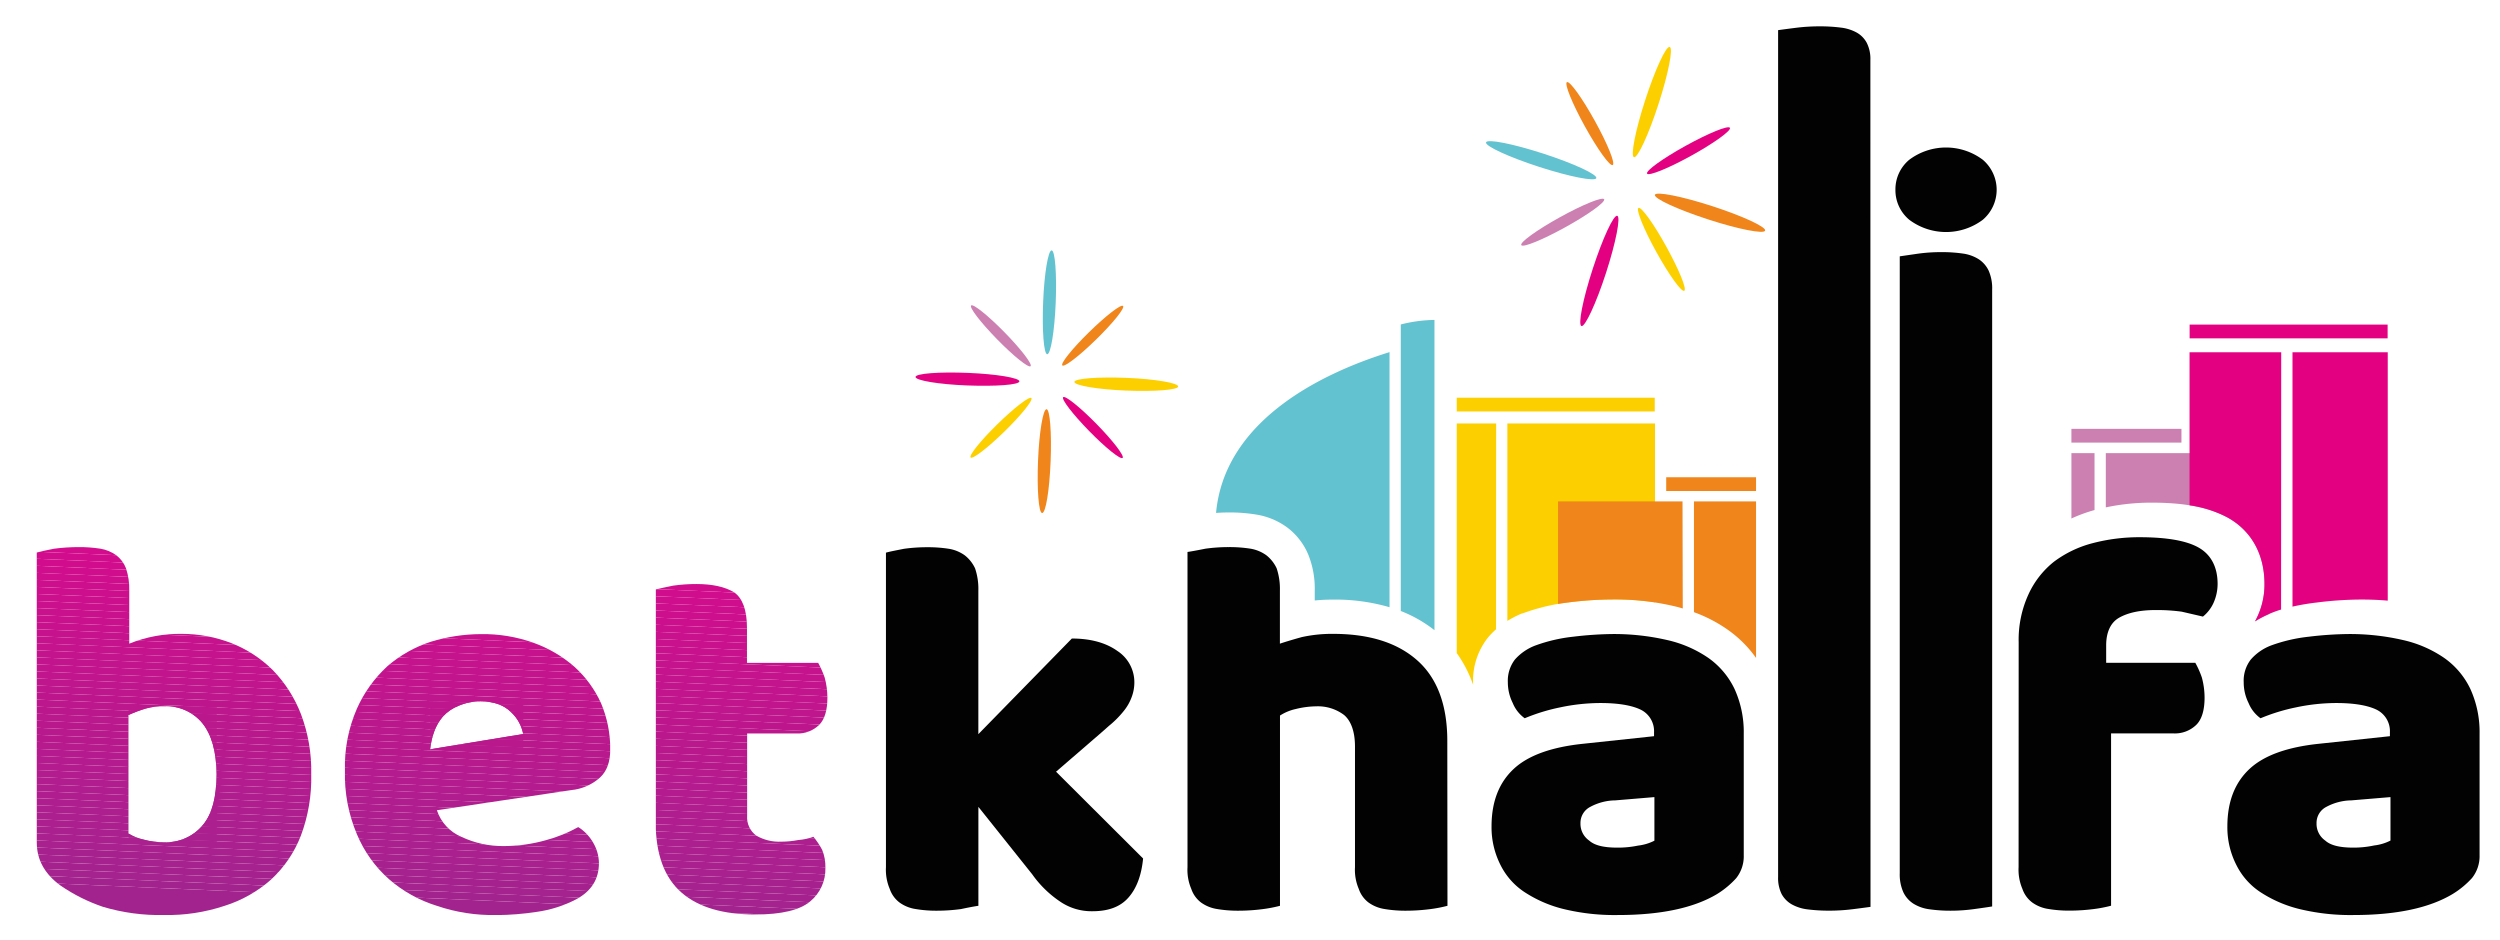 <svg id="Layer_1" data-name="Layer 1" xmlns="http://www.w3.org/2000/svg" xmlns:xlink="http://www.w3.org/1999/xlink" viewBox="0 0 612 230"><defs><style>.cls-1{fill:none;clip-rule:evenodd;}.cls-2{fill:#020202;}.cls-13,.cls-14,.cls-15,.cls-16,.cls-17,.cls-18,.cls-19,.cls-2,.cls-20,.cls-21,.cls-22,.cls-23,.cls-24,.cls-25,.cls-26,.cls-27,.cls-28,.cls-29,.cls-3,.cls-30,.cls-31,.cls-32,.cls-33,.cls-34,.cls-35,.cls-36,.cls-37,.cls-38,.cls-39,.cls-4,.cls-40,.cls-41,.cls-42,.cls-43,.cls-44,.cls-45,.cls-46,.cls-47,.cls-48,.cls-49,.cls-5,.cls-50,.cls-51,.cls-52,.cls-53,.cls-54,.cls-55,.cls-56,.cls-57,.cls-58,.cls-59,.cls-6,.cls-60,.cls-61,.cls-62,.cls-7{fill-rule:evenodd;}.cls-10,.cls-3{fill:#cc80b2;}.cls-11,.cls-4{fill:#e40181;}.cls-5{fill:#63c2d0;}.cls-6,.cls-8{fill:#fcd000;}.cls-7,.cls-9{fill:#ef851b;}.cls-12{clip-path:url(#clip-path);}.cls-13{fill:#a9208e;}.cls-14{fill:#aa208e;}.cls-15{fill:#ab1f8e;}.cls-16{fill:#ac1f8e;}.cls-17{fill:#ad1e8e;}.cls-18{fill:#ae1e8e;}.cls-19{fill:#af1d8e;}.cls-20{fill:#b01d8e;}.cls-21{fill:#b11c8e;}.cls-22{fill:#b21c8e;}.cls-23{fill:#b31b8e;}.cls-24{fill:#b41b8e;}.cls-25{fill:#b51a8e;}.cls-26{fill:#b61a8d;}.cls-27{fill:#b7198d;}.cls-28{fill:#b8198d;}.cls-29{fill:#b9188d;}.cls-30{fill:#ba188d;}.cls-31{fill:#bb178d;}.cls-32{fill:#bc178d;}.cls-33{fill:#bd168d;}.cls-34{fill:#a3238e;}.cls-35{fill:#a4238e;}.cls-36{fill:#a5228e;}.cls-37{fill:#a6228e;}.cls-38{fill:#a7218e;}.cls-39{fill:#a8218e;}.cls-40{fill:#be168d;}.cls-41{fill:#bf158d;}.cls-42{fill:#c0158d;}.cls-43{fill:#c1148d;}.cls-44{fill:#c2148d;}.cls-45{fill:#c3138d;}.cls-46{fill:#c4138d;}.cls-47{fill:#c5128d;}.cls-48{fill:#c6128d;}.cls-49{fill:#c8128d;}.cls-50{fill:#c9118d;}.cls-51{fill:#ca118d;}.cls-52{fill:#cb108d;}.cls-53{fill:#cc108d;}.cls-54{fill:#cd0f8d;}.cls-55{fill:#ce0f8d;}.cls-56{fill:#cf0e8d;}.cls-57{fill:#d00e8d;}.cls-58{fill:#d10d8d;}.cls-59{fill:#d20d8d;}.cls-60{fill:#d30c8d;}.cls-61{fill:#d40c8d;}.cls-62{fill:#d50b8d;}.cls-63{clip-path:url(#clip-path-2);}.cls-64{clip-path:url(#clip-path-3);}</style><clipPath id="clip-path"><path class="cls-1" d="M9,135.26c.93-.27,2.26-.54,4.26-.94a46.19,46.19,0,0,1,6-.39,33,33,0,0,1,5.33.39,9.22,9.22,0,0,1,3.86,1.6,7.27,7.27,0,0,1,2.39,3.19,15.86,15.86,0,0,1,.8,5.46v13a32.94,32.94,0,0,1,12.9-2.4,33.61,33.61,0,0,1,12.11,2.27A29.93,29.93,0,0,1,66.74,164a32,32,0,0,1,6.92,10.78,39.05,39.05,0,0,1,2.53,14.77,40,40,0,0,1-2.53,15,28.6,28.6,0,0,1-7.31,10.77A31.21,31.21,0,0,1,55,221.74,44.31,44.31,0,0,1,40.13,224a48.73,48.73,0,0,1-14.9-2,42.58,42.58,0,0,1-10.38-5.19C11,214,9,210.56,9,206.17V135.26Zm31.13,70.91a11.65,11.65,0,0,0,9.58-4.26C52,199.12,53,195,53,189.54s-1.2-9.71-3.46-12.51a11.39,11.39,0,0,0-9.31-4.12,15.1,15.1,0,0,0-4.53.53,33.22,33.22,0,0,0-4.25,1.6v29a11.06,11.06,0,0,0,3.59,1.47A17.88,17.88,0,0,0,40.13,206.17Z"/></clipPath><clipPath id="clip-path-2"><path class="cls-1" d="M121.43,224a42.41,42.41,0,0,1-14.5-2.26,32.31,32.31,0,0,1-11.71-6.52,30.3,30.3,0,0,1-7.85-11,37.31,37.31,0,0,1-2.93-15.57,35.44,35.44,0,0,1,2.93-15.17,31.5,31.5,0,0,1,7.45-10.38,31,31,0,0,1,10.64-6,42.61,42.61,0,0,1,12.24-1.87,36.59,36.59,0,0,1,12.91,2.13,31,31,0,0,1,10,5.86,27.1,27.1,0,0,1,6.52,8.91,28.68,28.68,0,0,1,2.26,11.31c0,3.06-.8,5.32-2.53,6.92a12.32,12.32,0,0,1-7.05,3.06l-32.86,4.92a10.65,10.65,0,0,0,6,6.52,23.69,23.69,0,0,0,10.38,2.26,38.44,38.44,0,0,0,10.38-1.46,34.6,34.6,0,0,0,7.85-3.19,10.76,10.76,0,0,1,3.59,3.72,10.13,10.13,0,0,1,1.47,5.06c0,4-1.87,6.92-5.59,8.91a29.86,29.86,0,0,1-9.58,3.06,68.83,68.83,0,0,1-10,.8Zm-3.73-52.29a13.16,13.16,0,0,0-5.45,1.07,10.31,10.31,0,0,0-3.86,2.66,11.66,11.66,0,0,0-2.13,3.72,16.37,16.37,0,0,0-.93,4.26l22.75-3.73a9.79,9.79,0,0,0-2.93-5.32C123.42,172.64,121,171.71,117.7,171.71Z"/></clipPath><clipPath id="clip-path-3"><path class="cls-1" d="M182.9,199.65a5.54,5.54,0,0,0,2.26,4.93,11.24,11.24,0,0,0,6.12,1.46,22.51,22.51,0,0,0,4.13-.4,13.87,13.87,0,0,0,3.72-.8,19.46,19.46,0,0,1,2.13,3.19,10.88,10.88,0,0,1,.8,4.4,10.27,10.27,0,0,1-3.73,8.24c-2.53,2.13-7.05,3.2-13.44,3.2-7.85,0-13.83-1.73-18-5.32s-6.38-9.32-6.38-17.3V144.3c.93-.26,2.39-.53,4.25-.93a39.51,39.51,0,0,1,5.72-.4q5.79,0,9.19,2c2.12,1.46,3.19,4.39,3.19,8.78v8.52h17.43a23.33,23.33,0,0,1,1.59,3.59,19.05,19.05,0,0,1,.67,4.92c0,3.06-.67,5.32-2,6.65a7.48,7.48,0,0,1-5.58,2.13H182.9Z"/></clipPath></defs><path class="cls-2" d="M279.83,210.16q-.6,6.19-3.6,9.58c-2,2.27-4.92,3.33-8.78,3.33a13.63,13.63,0,0,1-7.58-2.13,26.34,26.34,0,0,1-7.19-6.92l-13.17-16.5v24.22c-.93.13-2.39.4-4.26.8a44.12,44.12,0,0,1-5.85.4,29.92,29.92,0,0,1-5.19-.4,9,9,0,0,1-4-1.6,7,7,0,0,1-2.4-3.33,12,12,0,0,1-.93-5.32v-77c.93-.27,2.4-.54,4.39-.94a41,41,0,0,1,5.72-.39,33,33,0,0,1,5.33.39,9.22,9.22,0,0,1,3.86,1.6,8.69,8.69,0,0,1,2.52,3.19,15.63,15.63,0,0,1,.8,5.46v35.12l22.89-23.41c4.65,0,8.38,1.06,11.17,3.06a9.13,9.13,0,0,1,4.13,7.71,10.17,10.17,0,0,1-.67,3.6,11.74,11.74,0,0,1-2,3.46,23.46,23.46,0,0,1-3.6,3.59c-1.46,1.33-3.19,2.79-5.18,4.52l-7.72,6.66Z"/><path class="cls-2" d="M354.34,221.74a32.88,32.88,0,0,1-4.13.8,46.36,46.36,0,0,1-6,.4,30.09,30.09,0,0,1-5.19-.4,9.09,9.09,0,0,1-4-1.6,7,7,0,0,1-2.39-3.33,11.87,11.87,0,0,1-.93-5.32V182.76c0-3.6-.94-6.26-2.66-7.72a10.6,10.6,0,0,0-6.79-2.13,21.58,21.58,0,0,0-5.06.66,11.74,11.74,0,0,0-3.85,1.6v46.57a32.88,32.88,0,0,1-4.13.8,46.36,46.36,0,0,1-6,.4,30.09,30.09,0,0,1-5.19-.4,9.09,9.09,0,0,1-4-1.6,7,7,0,0,1-2.39-3.33,11.87,11.87,0,0,1-.93-5.32V135.12c.93-.13,2.39-.4,4.39-.8a40.78,40.78,0,0,1,5.72-.39,32.92,32.92,0,0,1,5.32.39,9.22,9.22,0,0,1,3.86,1.6,8.81,8.81,0,0,1,2.53,3.19,15.86,15.86,0,0,1,.8,5.46v13c1.19-.4,2.92-.93,5.32-1.6a34.46,34.46,0,0,1,7.71-.8c8.79,0,15.7,2.13,20.63,6.52s7.32,11.05,7.32,19.69Z"/><path class="cls-2" d="M396,207.5A24.26,24.26,0,0,0,401,207a11.75,11.75,0,0,0,4-1.2V195.13l-9.58.8a13.29,13.29,0,0,0-6.12,1.59,4.4,4.4,0,0,0-2.4,4,5,5,0,0,0,2.13,4.25c1.33,1.2,3.59,1.73,6.92,1.73Zm-1.06-52.29a57.89,57.89,0,0,1,13.17,1.47,29,29,0,0,1,10.11,4.39,19.6,19.6,0,0,1,6.39,7.58,25.41,25.41,0,0,1,2.26,10.91v29.81A8.59,8.59,0,0,1,425,215a21.48,21.48,0,0,1-4.66,3.86Q411.75,224,396,224a52.74,52.74,0,0,1-12.64-1.33,30.84,30.84,0,0,1-9.71-4,17,17,0,0,1-6.26-6.79,20.37,20.37,0,0,1-2.26-9.58c0-6.12,1.87-10.77,5.46-14.1s9.31-5.32,16.9-6.12l17.42-1.86v-.93a5.86,5.86,0,0,0-3.32-5.59c-2.26-1.07-5.59-1.6-9.85-1.6a48.14,48.14,0,0,0-9.84,1.07,46.39,46.39,0,0,0-8.65,2.66,8.55,8.55,0,0,1-2.93-3.73,11.3,11.3,0,0,1-1.2-5.06,8.52,8.52,0,0,1,1.73-5.58,12.59,12.59,0,0,1,5.06-3.46,39.1,39.1,0,0,1,9.18-2.13A87.33,87.33,0,0,1,394.92,155.21Z"/><path class="cls-2" d="M494.17,157.21a26.63,26.63,0,0,1,2.4-11.71,21.73,21.73,0,0,1,6.25-8,27.11,27.11,0,0,1,9.45-4.53,45,45,0,0,1,11.44-1.46c6.52,0,11.44.8,14.5,2.53s4.66,4.79,4.66,8.91a11.4,11.4,0,0,1-1.07,4.79,9.17,9.17,0,0,1-2.52,3.2l-5.19-1.2a45.05,45.05,0,0,0-6.39-.4c-3.86,0-6.78.66-8.91,1.86s-3.2,3.59-3.2,6.79v4.26h21.82a22.34,22.34,0,0,1,1.6,3.59,19.05,19.05,0,0,1,.67,4.92c0,3.06-.67,5.32-2,6.65a7.5,7.5,0,0,1-5.59,2.13h-15.3v42.18a32.27,32.27,0,0,1-4.12.8,46.48,46.48,0,0,1-6,.4,29.92,29.92,0,0,1-5.19-.4,9,9,0,0,1-4-1.6,7,7,0,0,1-2.4-3.33,12,12,0,0,1-.93-5.32Z"/><path class="cls-2" d="M576.13,207.5a24.13,24.13,0,0,0,5.06-.53,11.75,11.75,0,0,0,4-1.2V195.13l-9.58.8a13.32,13.32,0,0,0-6.12,1.59,4.4,4.4,0,0,0-2.4,4,5,5,0,0,0,2.13,4.25c1.33,1.2,3.6,1.73,6.92,1.73Zm-1.06-52.29a57.89,57.89,0,0,1,13.17,1.47,29,29,0,0,1,10.11,4.39,19.52,19.52,0,0,1,6.39,7.58A25.41,25.41,0,0,1,607,179.56v29.81a8.59,8.59,0,0,1-1.86,5.58,21.48,21.48,0,0,1-4.66,3.86Q591.9,224,576.13,224a52.8,52.8,0,0,1-12.64-1.33,30.84,30.84,0,0,1-9.71-4,17,17,0,0,1-6.25-6.79,20.26,20.26,0,0,1-2.27-9.58c0-6.12,1.87-10.77,5.46-14.1s9.31-5.32,16.9-6.12l17.43-1.86v-.93a5.86,5.86,0,0,0-3.33-5.59c-2.26-1.07-5.59-1.6-9.85-1.6a48.14,48.14,0,0,0-9.84,1.07,46.62,46.62,0,0,0-8.65,2.66,8.55,8.55,0,0,1-2.93-3.73,11.29,11.29,0,0,1-1.19-5.06,8.46,8.46,0,0,1,1.73-5.58,12.47,12.47,0,0,1,5-3.46,39.1,39.1,0,0,1,9.18-2.13A87.33,87.33,0,0,1,575.07,155.21Z"/><path class="cls-2" d="M457.9,222c-1,.14-2.42.33-4.33.57a46.12,46.12,0,0,1-5.78.36,41.27,41.27,0,0,1-5.26-.31,10.52,10.52,0,0,1-3.92-1.24,6.43,6.43,0,0,1-2.47-2.52,8.86,8.86,0,0,1-.86-4.18V7.38c1-.14,2.42-.33,4.32-.57a46.4,46.4,0,0,1,5.79-.36,39.72,39.72,0,0,1,5.26.31A10.52,10.52,0,0,1,454.57,8,6.28,6.28,0,0,1,457,10.52a8.74,8.74,0,0,1,.87,4.18Z"/><path class="cls-2" d="M464,46.45a9.41,9.41,0,0,1,3.39-7.34,15,15,0,0,1,18,0,9.65,9.65,0,0,1,0,14.69,15,15,0,0,1-18,0A9.42,9.42,0,0,1,464,46.45ZM487.68,221.9q-1.46.24-4.32.63a41.32,41.32,0,0,1-5.79.41,36,36,0,0,1-5.25-.35,9.78,9.78,0,0,1-3.93-1.38,6.8,6.8,0,0,1-2.46-2.81,10.66,10.66,0,0,1-.87-4.65v-151l4.33-.63a41.31,41.31,0,0,1,5.79-.4,36.07,36.07,0,0,1,5.25.34,9.78,9.78,0,0,1,3.93,1.38,6.86,6.86,0,0,1,2.46,2.81,10.67,10.67,0,0,1,.86,4.65Z"/><path class="cls-3" d="M555.56,110.93H515.5v13.28a53.68,53.68,0,0,1,11.24-1.16c6.12,0,13.18.64,18.62,3.67,6.1,3.4,9,9.37,9,16.25a18.59,18.59,0,0,1-2.12,8.77l-.21.39a25.59,25.59,0,0,1,3.52-1.84V110.93Zm-42.82,0h-5.66v16a37.15,37.15,0,0,1,5.66-2.07Z"/><path class="cls-4" d="M584.5,86.23H561.2V148.5a57.73,57.73,0,0,1,5.92-1,87.65,87.65,0,0,1,11-.73c2.13,0,4.27.08,6.4.27V86.23Zm-26.06,0H536V123.7a28.69,28.69,0,0,1,9.34,3c6.1,3.4,9,9.37,9,16.25a18.59,18.59,0,0,1-2.12,8.77l-.21.39a27.1,27.1,0,0,1,6.4-2.89Z"/><path class="cls-5" d="M351.16,78.32a35,35,0,0,0-8.25,1.11v70.14a32.47,32.47,0,0,1,8.25,4.7v-76Zm-11,7.88c-18.22,5.66-40.47,17.5-42.47,39.36,1.06-.07,2.12-.11,3.18-.11a39.53,39.53,0,0,1,6.69.52,17.39,17.39,0,0,1,7.57,3.17,16.07,16.07,0,0,1,5.19,6.76,22.29,22.29,0,0,1,1.53,8.67V147c1.52-.15,3-.22,4.56-.22a47.46,47.46,0,0,1,13.75,1.87Z"/><path class="cls-6" d="M405.08,103.67H369V152a26.22,26.22,0,0,1,3.58-1.83l.07,0,.15-.06.08,0A48.18,48.18,0,0,1,384,147.47a87.65,87.65,0,0,1,11-.73,69,69,0,0,1,10.15.72V103.67Zm-38.82,0h-9.65v56.21a30.08,30.08,0,0,1,4,7.74c0-.19,0-.38,0-.57a17,17,0,0,1,3.54-10.84,17.64,17.64,0,0,1,2.08-2.15Z"/><path class="cls-7" d="M429.88,122.74h-15.2v27.12a35.3,35.3,0,0,1,8.39,4.38,28.64,28.64,0,0,1,6.81,6.82V122.74Zm-18,0H381.41v25.1c.84-.14,1.69-.26,2.54-.37a87.65,87.65,0,0,1,11-.73,63.24,63.24,0,0,1,15.14,1.71c.62.15,1.24.32,1.85.5Z"/><rect class="cls-8" x="356.61" y="97.36" width="48.47" height="3.37"/><rect class="cls-9" x="407.89" y="116.83" width="21.99" height="3.37"/><rect class="cls-10" x="507.08" y="104.98" width="26.94" height="3.37"/><rect class="cls-11" x="536.02" y="79.46" width="48.47" height="3.37"/><path class="cls-6" d="M408.75,11.49c.9.29-.34,6.56-2.75,14s-5.1,13.25-6,13,.34-6.56,2.75-14S407.86,11.2,408.75,11.49Z"/><path class="cls-4" d="M423.49,31.29c.37.67-3.87,3.72-9.47,6.82s-10.45,5.06-10.82,4.39,3.87-3.73,9.47-6.82S423.12,30.61,423.49,31.29Z"/><path class="cls-7" d="M432.11,56.46c-.28.89-6.56-.34-14-2.76s-13.25-5.1-13-6,6.56.34,14,2.75S432.4,55.56,432.11,56.46Z"/><path class="cls-6" d="M412.31,71.19c-.67.38-3.72-3.87-6.82-9.47s-5.06-10.45-4.39-10.82,3.73,3.87,6.82,9.48S413,70.82,412.31,71.19Z"/><path class="cls-4" d="M387.14,79.82c-.89-.29.34-6.56,2.76-14s5.1-13.25,6-13-.34,6.56-2.75,14S388,80.11,387.14,79.82Z"/><path class="cls-3" d="M372.41,60c-.38-.68,3.87-3.73,9.47-6.83s10.45-5.06,10.82-4.39-3.87,3.73-9.48,6.83S372.78,60.69,372.41,60Z"/><path class="cls-5" d="M363.78,34.85c.29-.9,6.56.34,14,2.75s13.25,5.1,13,6-6.56-.34-14-2.75S363.49,35.74,363.78,34.85Z"/><path class="cls-7" d="M383.58,20.11c.68-.37,3.73,3.87,6.83,9.47S395.47,40,394.8,40.4s-3.73-3.87-6.83-9.47S382.91,20.48,383.58,20.11Z"/><path class="cls-6" d="M288.42,94.61c0,.84-5.75,1.28-12.78,1S263,94.34,263,93.5s5.76-1.28,12.78-1S288.46,93.77,288.42,94.61Z"/><path class="cls-4" d="M274.82,112.1c-.49.48-4.15-2.45-8.17-6.56s-6.88-7.83-6.39-8.31,4.15,2.46,8.17,6.56S275.31,111.62,274.82,112.1Z"/><path class="cls-7" d="M255.11,125.59c-.84,0-1.28-5.76-1-12.78s1.24-12.68,2.08-12.64,1.28,5.75,1,12.78S256,125.63,255.11,125.59Z"/><path class="cls-6" d="M237.61,112c-.48-.49,2.46-4.15,6.57-8.17s7.82-6.89,8.3-6.39-2.45,4.15-6.56,8.17S238.1,112.48,237.61,112Z"/><path class="cls-4" d="M224.12,92.28c0-.85,5.76-1.28,12.78-1s12.69,1.23,12.65,2.08-5.76,1.27-12.78,1S224.09,93.12,224.12,92.28Z"/><path class="cls-3" d="M237.73,74.78c.49-.48,4.15,2.46,8.17,6.56s6.88,7.83,6.39,8.31-4.15-2.45-8.17-6.56S237.23,75.27,237.73,74.78Z"/><path class="cls-5" d="M257.44,61.29c.84,0,1.28,5.76,1,12.78s-1.24,12.69-2.08,12.65-1.28-5.76-1-12.78S256.6,61.26,257.44,61.29Z"/><path class="cls-7" d="M274.93,74.9c.49.49-2.45,4.15-6.56,8.17s-7.82,6.88-8.31,6.39,2.46-4.15,6.57-8.17S274.45,74.4,274.93,74.9Z"/><g class="cls-12"><polygon class="cls-13" points="31.49 204.99 53.04 205.94 53.04 206.17 31.49 206.17 31.49 204.99"/><polygon class="cls-14" points="31.49 203.27 53.04 204.21 53.04 205.94 31.49 204.99 31.49 203.27"/><polygon class="cls-15" points="31.49 201.55 53.04 202.49 53.04 204.21 31.49 203.27 31.49 201.55"/><polygon class="cls-16" points="31.49 199.82 53.04 200.76 53.04 202.49 31.49 201.55 31.49 199.82"/><polygon class="cls-17" points="31.49 198.1 53.04 199.04 53.04 200.76 31.49 199.82 31.49 198.1"/><polygon class="cls-18" points="31.49 196.38 53.04 197.32 53.04 199.04 31.49 198.1 31.49 196.38"/><polygon class="cls-19" points="31.49 194.65 53.04 195.59 53.04 197.32 31.49 196.38 31.49 194.65"/><polygon class="cls-20" points="31.49 192.93 53.04 193.87 53.04 195.59 31.49 194.65 31.49 192.93"/><polygon class="cls-21" points="31.49 191.2 53.04 192.15 53.04 193.87 31.49 192.93 31.49 191.2"/><polygon class="cls-22" points="31.49 189.48 53.04 190.42 53.04 192.15 31.49 191.2 31.49 189.48"/><polygon class="cls-23" points="31.49 187.76 53.04 188.7 53.04 190.42 31.49 189.48 31.49 187.76"/><polygon class="cls-24" points="31.49 186.03 53.04 186.97 53.04 188.7 31.49 187.76 31.49 186.03"/><polygon class="cls-25" points="31.49 184.31 53.04 185.25 53.04 186.97 31.49 186.03 31.49 184.31"/><polygon class="cls-26" points="31.49 182.59 53.04 183.53 53.04 185.25 31.49 184.31 31.49 182.59"/><polygon class="cls-27" points="31.49 180.86 53.04 181.8 53.04 183.53 31.49 182.59 31.49 180.86"/><polygon class="cls-28" points="31.49 179.14 53.04 180.08 53.04 181.8 31.49 180.86 31.49 179.14"/><polygon class="cls-29" points="31.49 177.41 53.04 178.36 53.04 180.08 31.49 179.14 31.49 177.41"/><polygon class="cls-30" points="31.49 175.69 53.04 176.63 53.04 178.36 31.49 177.41 31.49 175.69"/><polygon class="cls-31" points="31.49 173.97 53.04 174.91 53.04 176.63 31.49 175.69 31.49 173.97"/><polygon class="cls-32" points="46.71 172.91 53.04 173.19 53.04 174.91 31.49 173.97 31.49 172.91 46.71 172.91"/><polygon class="cls-33" points="53.04 173.19 46.71 172.91 53.04 172.91 53.04 173.19"/><polygon class="cls-34" points="9 216.08 76.19 219.01 76.19 224 9 224 9 216.08"/><polygon class="cls-34" points="9 214.35 76.19 217.29 76.19 219.01 9 216.08 9 214.35"/><polygon class="cls-35" points="9 212.63 76.19 215.56 76.19 217.29 9 214.35 9 212.63"/><polygon class="cls-36" points="9 210.91 76.19 213.84 76.19 215.56 9 212.63 9 210.91"/><polygon class="cls-37" points="9 209.18 76.19 212.12 76.19 213.84 9 210.91 9 209.18"/><polygon class="cls-38" points="9 207.46 76.19 210.39 76.19 212.12 9 209.18 9 207.46"/><polygon class="cls-39" points="9 205.74 76.19 208.67 76.19 210.39 9 207.46 9 205.74"/><polygon class="cls-13" points="9 204.01 76.19 206.95 76.19 208.67 9 205.74 9 204.01"/><polygon class="cls-14" points="9 202.29 76.19 205.22 76.19 206.95 9 204.01 9 202.29"/><polygon class="cls-15" points="9 200.56 76.19 203.5 76.19 205.22 9 202.29 9 200.56"/><polygon class="cls-16" points="9 198.84 76.19 201.78 76.19 203.5 9 200.56 9 198.84"/><polygon class="cls-17" points="9 197.12 76.19 200.05 76.19 201.78 9 198.84 9 197.12"/><polygon class="cls-18" points="9 195.39 76.19 198.33 76.19 200.05 9 197.12 9 195.39"/><polygon class="cls-19" points="9 193.67 76.19 196.6 76.19 198.33 9 195.39 9 193.67"/><polygon class="cls-20" points="9 191.95 76.19 194.88 76.19 196.6 9 193.67 9 191.95"/><polygon class="cls-21" points="9 190.22 76.19 193.16 76.19 194.88 9 191.95 9 190.22"/><polygon class="cls-22" points="9 188.5 76.19 191.43 76.19 193.16 9 190.22 9 188.5"/><polygon class="cls-23" points="9 186.78 76.19 189.71 76.19 191.43 9 188.5 9 186.78"/><polygon class="cls-24" points="9 185.05 76.19 187.99 76.19 189.71 9 186.78 9 185.05"/><polygon class="cls-25" points="9 183.33 76.19 186.26 76.19 187.99 9 185.05 9 183.33"/><polygon class="cls-26" points="9 181.6 76.19 184.54 76.19 186.26 9 183.33 9 181.6"/><polygon class="cls-27" points="9 179.88 76.19 182.81 76.19 184.54 9 181.6 9 179.88"/><polygon class="cls-28" points="9 178.16 76.19 181.09 76.19 182.81 9 179.88 9 178.16"/><polygon class="cls-29" points="9 176.43 76.19 179.37 76.19 181.09 9 178.16 9 176.43"/><polygon class="cls-30" points="9 174.71 76.19 177.64 76.19 179.37 9 176.43 9 174.71"/><polygon class="cls-31" points="9 172.99 76.19 175.92 76.19 177.64 9 174.71 9 172.99"/><polygon class="cls-32" points="9 171.26 76.19 174.2 76.19 175.92 9 172.99 9 171.26"/><polygon class="cls-33" points="9 169.54 76.19 172.47 76.19 174.2 9 171.26 9 169.54"/><polygon class="cls-40" points="9 167.81 76.19 170.75 76.19 172.47 9 169.54 9 167.81"/><polygon class="cls-41" points="9 166.09 76.19 169.03 76.19 170.75 9 167.81 9 166.09"/><polygon class="cls-42" points="9 164.37 76.19 167.3 76.19 169.03 9 166.09 9 164.37"/><polygon class="cls-43" points="9 162.64 76.19 165.58 76.19 167.3 9 164.37 9 162.64"/><polygon class="cls-44" points="9 160.92 76.19 163.85 76.19 165.58 9 162.64 9 160.92"/><polygon class="cls-45" points="9 159.2 76.19 162.13 76.19 163.85 9 160.92 9 159.2"/><polygon class="cls-46" points="9 157.47 76.19 160.41 76.19 162.13 9 159.2 9 157.47"/><polygon class="cls-47" points="9 155.75 76.19 158.68 76.19 160.41 9 157.47 9 155.75"/><polygon class="cls-48" points="9 154.03 76.19 156.96 76.19 158.68 9 155.75 9 154.03"/><polygon class="cls-49" points="9 152.3 76.19 155.24 76.19 156.96 9 154.03 9 152.3"/><polygon class="cls-50" points="9 150.58 76.19 153.51 76.19 155.24 9 152.3 9 150.58"/><polygon class="cls-51" points="9 148.85 76.19 151.79 76.19 153.51 9 150.58 9 148.85"/><polygon class="cls-52" points="9 147.13 76.19 150.06 76.19 151.79 9 148.85 9 147.13"/><polygon class="cls-53" points="9 145.41 76.19 148.34 76.19 150.06 9 147.13 9 145.41"/><polygon class="cls-54" points="9 143.68 76.19 146.62 76.19 148.34 9 145.41 9 143.68"/><polygon class="cls-55" points="9 141.96 76.19 144.89 76.19 146.62 9 143.68 9 141.96"/><polygon class="cls-56" points="9 140.24 76.19 143.17 76.19 144.89 9 141.96 9 140.24"/><polygon class="cls-57" points="9 138.51 76.19 141.45 76.19 143.17 9 140.24 9 138.51"/><polygon class="cls-58" points="9 136.79 76.19 139.72 76.19 141.45 9 138.51 9 136.79"/><polygon class="cls-59" points="9 135.06 76.19 138 76.19 139.72 9 136.79 9 135.06"/><polygon class="cls-60" points="22.39 133.93 76.19 136.28 76.19 138 9 135.06 9 133.93 22.39 133.93"/><polygon class="cls-61" points="61.84 133.93 76.19 134.55 76.19 136.28 22.39 133.93 61.84 133.93"/><polygon class="cls-62" points="76.19 134.55 61.84 133.93 76.19 133.93 76.19 134.55"/></g><g class="cls-63"><polygon class="cls-28" points="105.33 181.97 128.08 182.97 128.08 183.42 105.33 183.42 105.33 181.97"/><polygon class="cls-29" points="105.33 180.25 128.08 181.24 128.08 182.97 105.33 181.97 105.33 180.25"/><polygon class="cls-30" points="105.33 178.53 128.08 179.52 128.08 181.24 105.33 180.25 105.33 178.53"/><polygon class="cls-31" points="105.33 176.8 128.08 177.8 128.08 179.52 105.33 178.53 105.33 176.8"/><polygon class="cls-32" points="105.33 175.08 128.08 176.07 128.08 177.8 105.33 176.8 105.33 175.08"/><polygon class="cls-33" points="105.33 173.35 128.08 174.35 128.08 176.07 105.33 175.08 105.33 173.35"/><polygon class="cls-40" points="107.15 171.71 128.08 172.63 128.08 174.35 105.33 173.35 105.33 171.71 107.15 171.71"/><polygon class="cls-41" points="128.08 172.63 107.15 171.71 128.08 171.71 128.08 172.63"/><polygon class="cls-34" points="84.44 218.97 149.37 221.81 149.37 223.12 149.33 224 84.44 224 84.44 218.97"/><polygon class="cls-34" points="84.44 217.25 149.37 220.08 149.37 221.81 84.44 218.97 84.44 217.25"/><polygon class="cls-35" points="84.44 215.52 149.37 218.36 149.37 220.08 84.44 217.25 84.44 215.52"/><polygon class="cls-36" points="84.44 213.8 149.37 216.64 149.37 218.36 84.44 215.52 84.44 213.8"/><polygon class="cls-37" points="84.44 212.08 149.37 214.91 149.37 216.64 84.44 213.8 84.44 212.08"/><polygon class="cls-38" points="84.44 210.35 149.37 213.19 149.37 214.91 84.44 212.08 84.44 210.35"/><polygon class="cls-39" points="84.44 208.63 149.37 211.47 149.37 213.19 84.44 210.35 84.44 208.63"/><polygon class="cls-13" points="84.44 206.91 149.37 209.74 149.37 211.47 84.44 208.63 84.44 206.91"/><polygon class="cls-14" points="84.44 205.18 149.37 208.02 149.37 209.74 84.44 206.91 84.44 205.18"/><polygon class="cls-15" points="84.44 203.46 149.37 206.3 149.37 208.02 84.44 205.18 84.44 203.46"/><polygon class="cls-16" points="84.44 201.74 149.37 204.57 149.37 206.3 84.44 203.46 84.44 201.74"/><polygon class="cls-17" points="84.44 200.01 149.37 202.85 149.37 204.57 84.44 201.74 84.44 200.01"/><polygon class="cls-18" points="84.44 198.29 149.37 201.13 149.37 202.85 84.44 200.01 84.44 198.29"/><polygon class="cls-19" points="84.44 196.57 149.37 199.41 149.37 201.13 84.44 198.29 84.44 196.57"/><polygon class="cls-20" points="84.44 194.84 149.37 197.68 149.37 199.41 84.44 196.57 84.44 194.84"/><polygon class="cls-21" points="84.44 193.12 149.37 195.96 149.37 197.68 84.44 194.84 84.44 193.12"/><polygon class="cls-22" points="84.44 191.4 149.37 194.24 149.37 195.96 84.44 193.12 84.44 191.4"/><polygon class="cls-23" points="84.44 189.68 149.37 192.51 149.37 194.24 84.44 191.4 84.44 189.68"/><polygon class="cls-24" points="84.44 187.95 149.37 190.79 149.37 192.51 84.44 189.68 84.44 187.95"/><polygon class="cls-25" points="84.44 186.23 149.37 189.06 149.37 190.79 84.44 187.95 84.44 186.23"/><polygon class="cls-26" points="84.44 184.5 149.37 187.34 149.37 189.06 84.44 186.23 84.44 184.5"/><polygon class="cls-27" points="84.44 182.78 149.37 185.62 149.37 187.34 84.44 184.5 84.44 182.78"/><polygon class="cls-28" points="84.44 181.06 149.37 183.9 149.37 185.62 84.44 182.78 84.44 181.06"/><polygon class="cls-29" points="84.44 179.34 149.37 182.17 149.37 183.9 84.44 181.06 84.44 179.34"/><polygon class="cls-30" points="84.44 177.61 149.37 180.45 149.37 182.17 84.44 179.34 84.44 177.61"/><polygon class="cls-31" points="84.44 175.89 149.37 178.73 149.37 180.45 84.44 177.61 84.44 175.89"/><polygon class="cls-32" points="84.44 174.17 149.37 177 149.37 178.73 84.44 175.89 84.44 174.17"/><polygon class="cls-33" points="84.44 172.44 149.37 175.28 149.37 177 84.44 174.17 84.44 172.44"/><polygon class="cls-40" points="84.44 170.72 149.37 173.56 149.37 175.28 84.44 172.44 84.44 170.72"/><polygon class="cls-41" points="84.44 169 149.37 171.83 149.37 173.56 84.44 170.72 84.44 169"/><polygon class="cls-42" points="84.44 167.27 149.37 170.11 149.37 171.83 84.44 169 84.44 167.27"/><polygon class="cls-43" points="84.44 165.55 149.37 168.39 149.37 170.11 84.44 167.27 84.44 165.55"/><polygon class="cls-44" points="84.44 163.83 149.37 166.66 149.37 168.39 84.44 165.55 84.44 163.83"/><polygon class="cls-45" points="84.44 162.1 149.37 164.94 149.37 166.66 84.44 163.83 84.44 162.1"/><polygon class="cls-46" points="84.44 160.38 149.37 163.22 149.37 164.94 84.44 162.1 84.44 160.38"/><polygon class="cls-47" points="84.44 158.66 149.37 161.49 149.37 163.22 84.44 160.38 84.44 158.66"/><polygon class="cls-48" points="84.44 156.93 149.37 159.77 149.37 161.49 84.44 158.66 84.44 156.93"/><polygon class="cls-49" points="84.51 155.21 149.37 158.05 149.37 159.77 84.44 156.93 84.44 155.21 84.51 155.21"/><polygon class="cls-50" points="123.95 155.21 149.37 156.32 149.37 158.05 84.51 155.21 123.95 155.21"/><polygon class="cls-51" points="149.37 156.32 123.95 155.21 149.37 155.21 149.37 156.32"/></g><g class="cls-64"><polygon class="cls-34" points="160.55 222.7 187.28 223.87 160.55 223.87 160.55 222.7"/><polygon class="cls-34" points="160.55 220.96 202.59 222.79 202.59 223.87 187.28 223.87 160.55 222.7 160.55 220.96"/><polygon class="cls-35" points="160.55 219.21 202.59 221.05 202.59 222.79 160.55 220.96 160.55 219.21"/><polygon class="cls-36" points="160.55 217.47 202.59 219.31 202.59 221.05 160.55 219.21 160.55 217.47"/><polygon class="cls-37" points="160.55 215.72 202.59 217.56 202.59 219.31 160.55 217.47 160.55 215.72"/><polygon class="cls-38" points="160.55 213.98 202.59 215.82 202.59 217.56 160.55 215.72 160.55 213.98"/><polygon class="cls-39" points="160.55 212.24 202.59 214.07 202.59 215.82 160.55 213.98 160.55 212.24"/><polygon class="cls-13" points="160.55 210.49 202.59 212.33 202.59 214.07 160.55 212.24 160.55 210.49"/><polygon class="cls-14" points="160.55 208.75 202.59 210.58 202.59 212.33 160.55 210.49 160.55 208.75"/><polygon class="cls-15" points="160.55 207 202.59 208.84 202.59 210.58 160.55 208.75 160.55 207"/><polygon class="cls-16" points="160.55 205.26 202.59 207.1 202.59 208.84 160.55 207 160.55 205.26"/><polygon class="cls-17" points="160.55 203.51 202.59 205.35 202.59 207.1 160.55 205.26 160.55 203.51"/><polygon class="cls-18" points="160.55 201.77 202.59 203.61 202.59 205.35 160.55 203.51 160.55 201.77"/><polygon class="cls-19" points="160.55 200.03 202.59 201.86 202.59 203.61 160.55 201.77 160.55 200.03"/><polygon class="cls-20" points="160.55 198.28 202.59 200.12 202.59 201.86 160.55 200.03 160.55 198.28"/><polygon class="cls-21" points="160.55 196.54 202.59 198.38 202.59 200.12 160.55 198.28 160.55 196.54"/><polygon class="cls-22" points="160.55 194.79 202.59 196.63 202.59 198.38 160.55 196.54 160.55 194.79"/><polygon class="cls-23" points="160.55 193.05 202.59 194.89 202.59 196.63 160.55 194.79 160.55 193.05"/><polygon class="cls-24" points="160.55 191.31 202.59 193.14 202.59 194.89 160.55 193.05 160.55 191.31"/><polygon class="cls-25" points="160.55 189.56 202.59 191.4 202.59 193.14 160.55 191.31 160.55 189.56"/><polygon class="cls-26" points="160.55 187.82 202.59 189.66 202.59 191.4 160.55 189.56 160.55 187.82"/><polygon class="cls-27" points="160.55 186.07 202.59 187.91 202.59 189.66 160.55 187.82 160.55 186.07"/><polygon class="cls-28" points="160.55 184.33 202.59 186.17 202.59 187.91 160.55 186.07 160.55 184.33"/><polygon class="cls-29" points="160.55 182.59 202.59 184.42 202.59 186.17 160.55 184.33 160.55 182.59"/><polygon class="cls-30" points="160.55 180.84 202.59 182.68 202.59 184.42 160.55 182.59 160.55 180.84"/><polygon class="cls-31" points="160.55 179.1 202.59 180.94 202.59 182.68 160.55 180.84 160.55 179.1"/><polygon class="cls-32" points="160.55 177.35 202.59 179.19 202.59 180.94 160.55 179.1 160.55 177.35"/><polygon class="cls-33" points="160.55 175.61 202.59 177.45 202.59 179.19 160.55 177.35 160.55 175.61"/><polygon class="cls-40" points="160.55 173.87 202.59 175.7 202.59 177.45 160.55 175.61 160.55 173.87"/><polygon class="cls-41" points="160.55 172.12 202.59 173.96 202.59 175.7 160.55 173.87 160.55 172.12"/><polygon class="cls-42" points="160.55 170.38 202.59 172.22 202.59 173.96 160.55 172.12 160.55 170.38"/><polygon class="cls-43" points="160.55 168.63 202.59 170.47 202.59 172.22 160.55 170.38 160.55 168.63"/><polygon class="cls-44" points="160.55 166.89 202.59 168.73 202.59 170.47 160.55 168.63 160.55 166.89"/><polygon class="cls-45" points="160.55 165.15 202.59 166.98 202.59 168.73 160.55 166.89 160.55 165.15"/><polygon class="cls-46" points="160.55 163.4 202.59 165.24 202.59 166.98 160.55 165.15 160.55 163.4"/><polygon class="cls-47" points="160.55 161.66 202.59 163.49 202.59 165.24 160.55 163.4 160.55 161.66"/><polygon class="cls-48" points="160.55 159.91 202.59 161.75 202.59 163.49 160.55 161.66 160.55 159.91"/><polygon class="cls-49" points="160.55 158.17 202.59 160.01 202.59 161.75 160.55 159.91 160.55 158.17"/><polygon class="cls-50" points="160.55 156.43 202.59 158.26 202.59 160.01 160.55 158.17 160.55 156.43"/><polygon class="cls-51" points="160.55 154.68 202.59 156.52 202.59 158.26 160.55 156.43 160.55 154.68"/><polygon class="cls-52" points="160.55 152.94 202.59 154.77 202.59 156.52 160.55 154.68 160.55 152.94"/><polygon class="cls-53" points="160.55 151.19 202.59 153.03 202.59 154.77 160.55 152.94 160.55 151.19"/><polygon class="cls-54" points="160.55 149.45 202.59 151.29 202.59 153.03 160.55 151.19 160.55 149.45"/><polygon class="cls-55" points="160.55 147.71 202.59 149.54 202.59 151.29 160.55 149.45 160.55 147.71"/><polygon class="cls-56" points="160.55 145.96 202.59 147.8 202.59 149.54 160.55 147.71 160.55 145.96"/><polygon class="cls-57" points="160.55 144.22 202.59 146.05 202.59 147.8 160.55 145.96 160.55 144.22"/><polygon class="cls-58" points="171.99 142.97 202.59 144.31 202.59 146.05 160.55 144.22 160.55 142.97 171.99 142.97"/><polygon class="cls-59" points="202.59 144.31 171.99 142.97 202.59 142.97 202.59 144.31"/></g></svg>